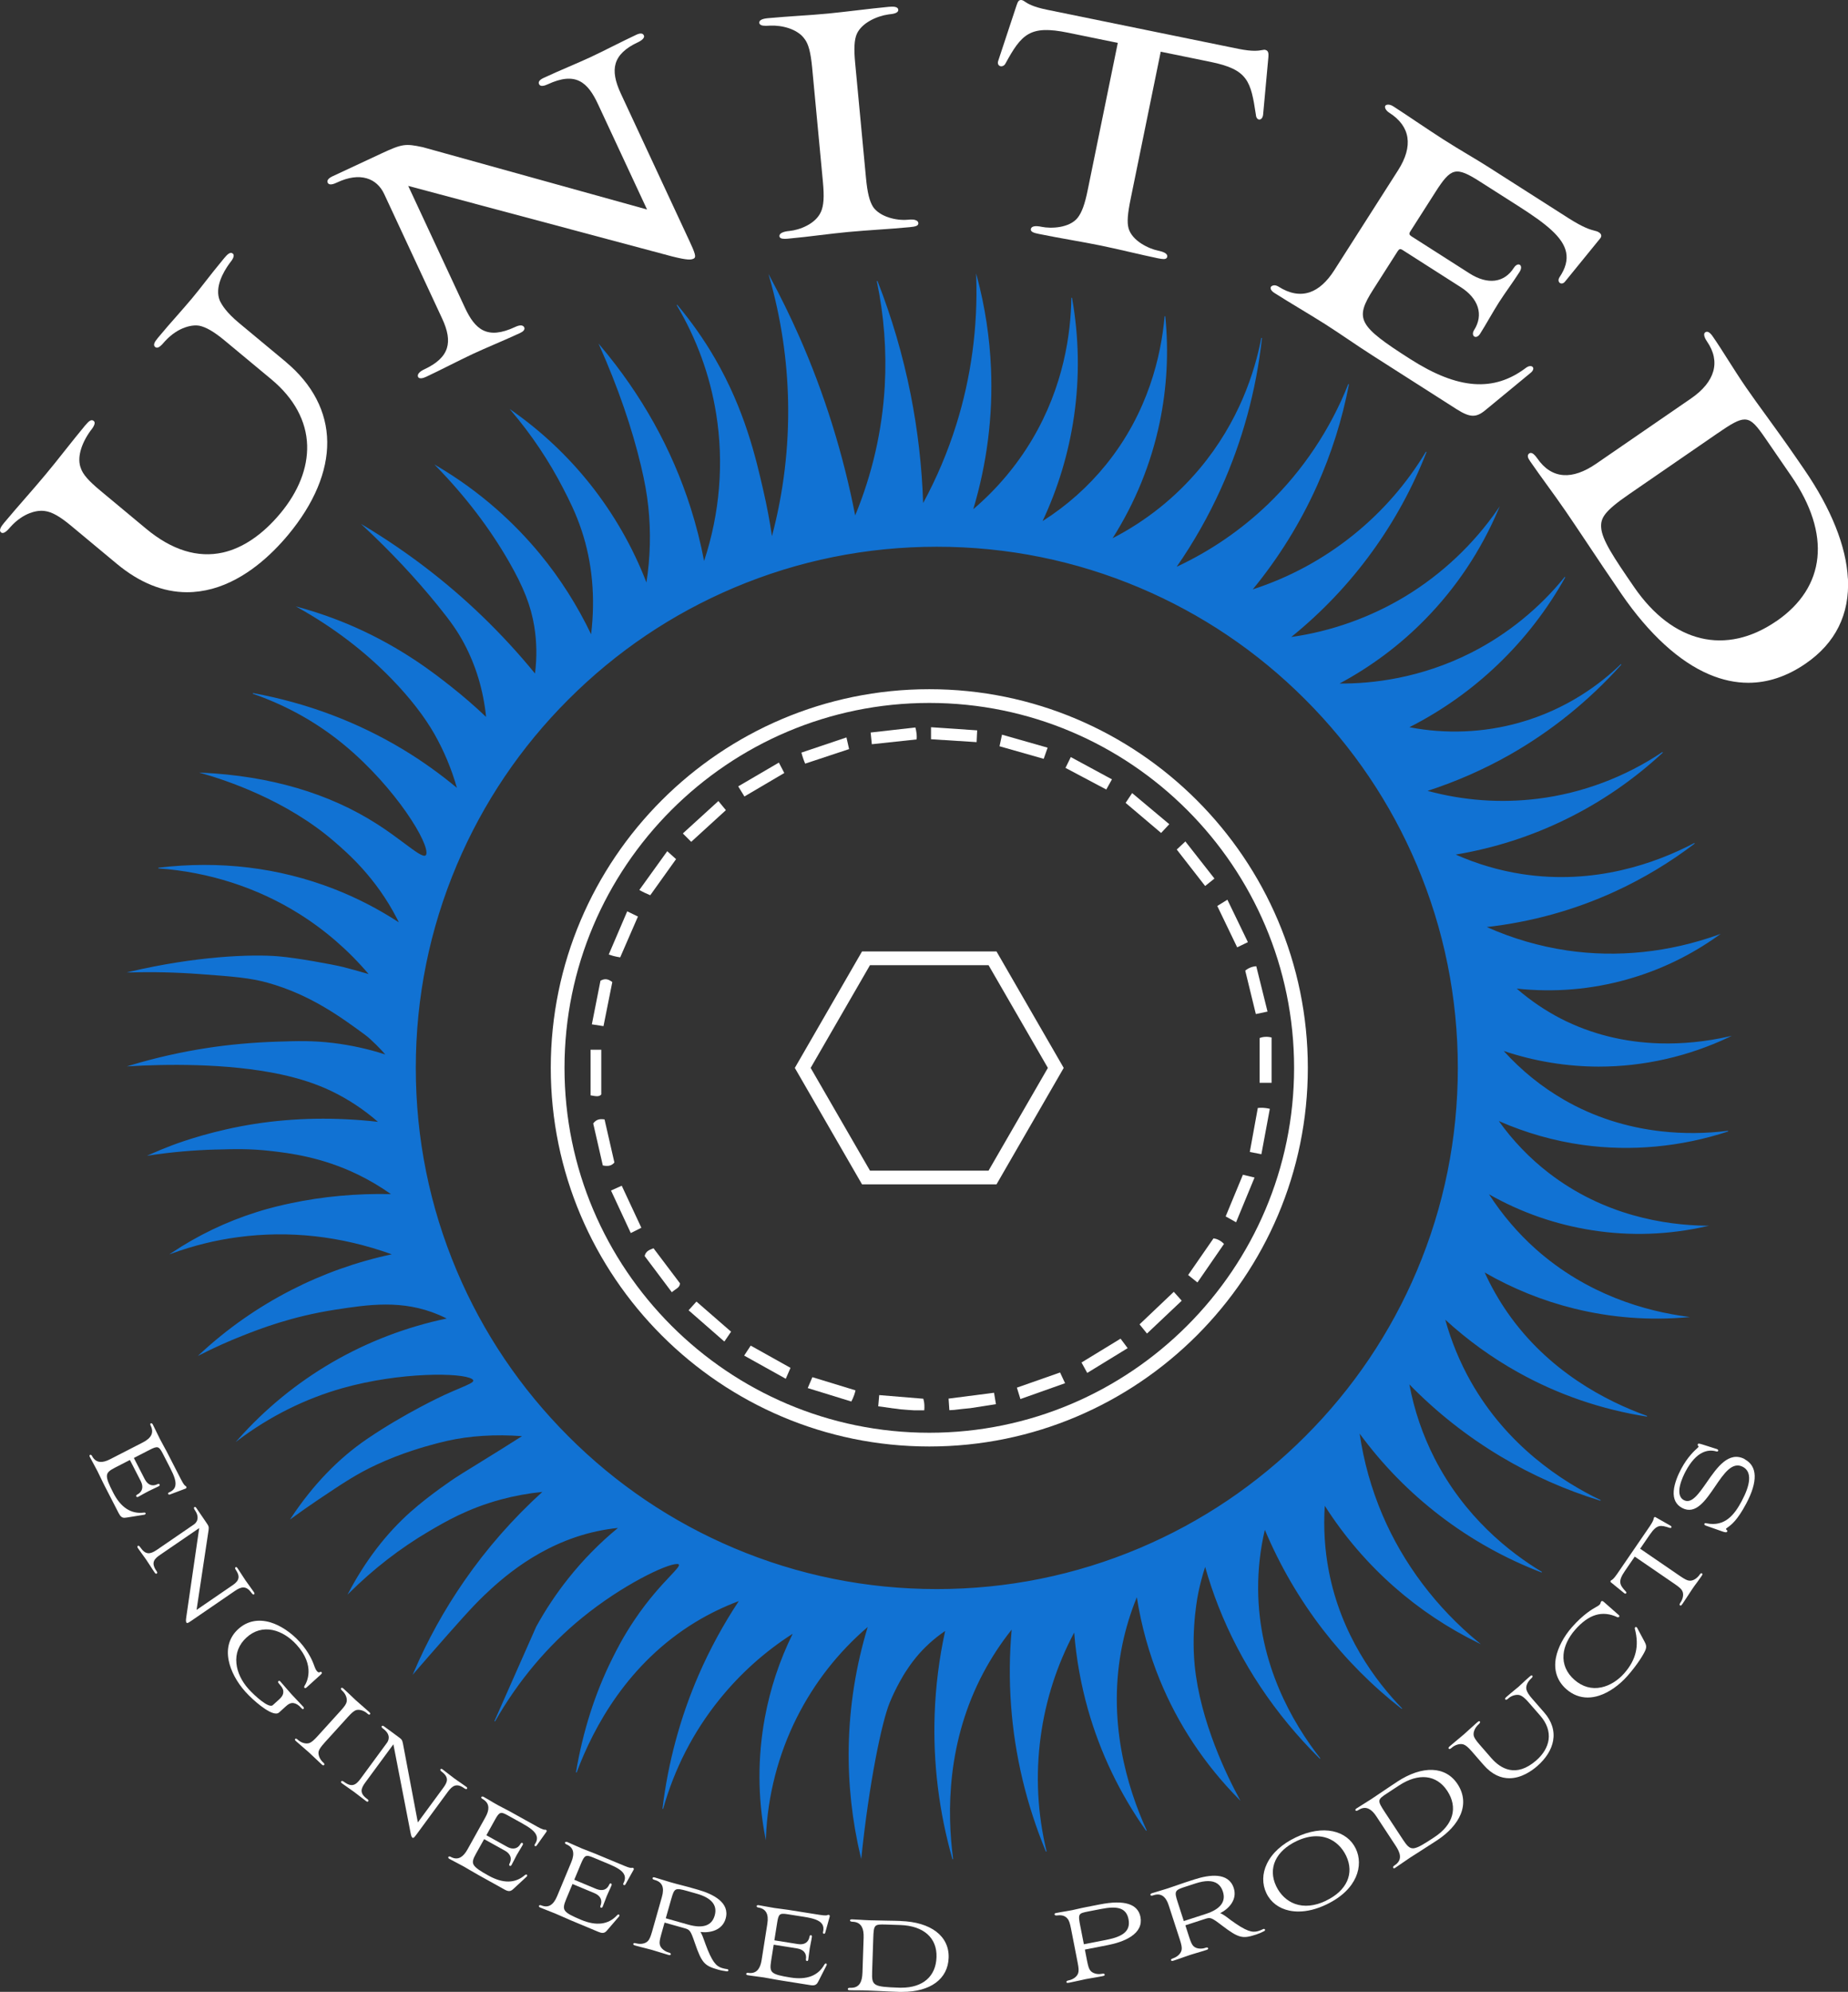 <?xml version="1.0" encoding="UTF-8"?><svg id="Layer_1" xmlns="http://www.w3.org/2000/svg" viewBox="0 0 300 323.26"><rect x="0" y="0" width="300" height="323.26" fill="#333333" stroke="none"/><path d="M161.77,192.21h-21.83l-10.91-18.9,10.91-18.9h21.83l10.91,18.9-10.91,18.9Zm-20.54-2.23h19.25l9.63-16.67-9.63-16.67h-19.25l-9.63,16.67,9.63,16.67Z" style="fill:#fff;"/><g><path d="M150.86,234.75c-33.88,0-61.45-27.57-61.45-61.45s27.57-61.45,61.45-61.45,61.45,27.57,61.45,61.45-27.57,61.45-61.45,61.45Zm0-120.67c-32.65,0-59.22,26.57-59.22,59.22s26.57,59.22,59.22,59.22,59.22-26.57,59.22-59.22-26.57-59.22-59.22-59.22Z" style="fill:#fff;"/><path d="M206.42,175.73h-1.94v-7.27c.21-.08,.52-.17,.89-.19,.45-.03,.81,.04,1.06,.11v7.36Z" style="fill:#fff;"/><path d="M154.12,228.87c-.04-.6-.08-1.2-.13-1.89,2.45-.31,4.82-.62,7.38-.95,.1,.58,.19,1.13,.31,1.85-1.39,.22-2.77,.44-4.16,.65-.43,.04-.87,.09-1.31,.13-.44,.05-.87,.1-1.29,.15-.26,.02-.53,.04-.79,.05Z" style="fill:#fff;"/><path d="M144.7,228.52c-.66-.09-1.31-.18-2.13-.29,.06-.65,.1-1.2,.16-1.82,2.46,.2,4.79,.39,7.16,.59,.08,.27,.15,.62,.17,1.02,.02,.33,0,.61-.02,.86h-1.63c-.39-.02-.71-.05-.95-.06-.95-.07-1.13-.09-1.24-.1-.31-.04-.39-.06-.82-.11-.29-.04-.53-.06-.69-.08Z" style="fill:#fff;"/><path d="M117.84,131.48c-1.92,1.76-3.67,3.35-5.63,5.14-.41-.41-.81-.81-1.36-1.36,2.04-1.86,3.88-3.53,5.77-5.26,.48,.58,.82,.99,1.22,1.48Z" style="fill:#fff;"/><path d="M151.14,119.97v-1.95c2.51,.17,4.92,.33,7.49,.51-.03,.71-.06,1.27-.09,1.91-2.48-.16-4.83-.31-7.41-.47Z" style="fill:#fff;"/><path d="M191.03,137.87c.45-.42,.83-.78,1.4-1.31,1.58,2.01,3.1,3.95,4.72,6.02-.55,.44-.99,.8-1.51,1.21-1.53-1.97-3.01-3.86-4.61-5.92Z" style="fill:#fff;"/><path d="M186.2,216.42c-.5-.61-.83-1.02-1.21-1.49,1.83-1.74,3.58-3.4,5.56-5.28,.42,.47,.82,.91,1.29,1.44-1.9,1.8-3.68,3.48-5.64,5.33Z" style="fill:#fff;"/><path d="M200.66,198.36c-.71-.4-1.16-.65-1.69-.95,.93-2.26,1.83-4.44,2.8-6.76,.51,.12,1.06,.25,1.89,.45-1.01,2.44-1.95,4.72-3,7.26Z" style="fill:#fff;"/><path d="M189.82,133.76c-.54,.57-.9,.96-1.33,1.42-1.98-1.68-3.81-3.22-5.76-4.88,.31-.47,.63-.94,1.06-1.59,1.99,1.67,3.88,3.26,6.03,5.05Z" style="fill:#fff;"/><path d="M103.79,144.43c1.52-2.11,2.97-4.12,4.53-6.29,.59,.54,1.01,.91,1.43,1.29-1.43,1.99-2.76,3.86-4.19,5.86-.29-.12-.6-.26-.92-.41-.3-.15-.58-.29-.84-.44Z" style="fill:#fff;"/><path d="M120.81,219.99c.44-.67,.75-1.15,1.06-1.61,2.19,1.22,4.25,2.37,6.46,3.61-.22,.51-.44,1.02-.77,1.77-2.29-1.28-4.45-2.48-6.75-3.76Z" style="fill:#fff;"/><path d="M103.56,148.75c-1.03,2.36-1.95,4.47-2.88,6.62-.35-.05-.72-.13-1.12-.23-.26-.07-.51-.15-.74-.23,.98-2.3,1.95-4.57,3-7.01,.65,.32,1.15,.56,1.75,.85Z" style="fill:#fff;"/><path d="M95.87,170.36h1.74v7.26c-.38,.44-.97,.27-1.74,.14v-7.4Z" style="fill:#fff;"/><path d="M111.78,212.65c.49-.54,.84-.93,1.28-1.42,1.86,1.62,3.67,3.2,5.62,4.89-.31,.46-.63,.93-1.09,1.6-1.98-1.73-3.84-3.36-5.81-5.08Z" style="fill:#fff;"/><path d="M137.41,119.67c.19,.84,.31,1.35,.43,1.9-2.38,.79-4.75,1.57-7.13,2.36-.11-.25-.21-.52-.31-.8-.12-.35-.22-.68-.3-.99,2.37-.8,4.71-1.59,7.3-2.46Z" style="fill:#fff;"/><path d="M120.85,129.26c-.36-.59-.64-1.04-1.01-1.64,2.22-1.3,4.36-2.55,6.6-3.86,.33,.62,.56,1.08,.88,1.69-2.13,1.25-4.2,2.47-6.47,3.81Z" style="fill:#fff;"/><path d="M198.7,201.88c-1.42,2.05-2.82,4.1-4.31,6.25-.58-.47-1.03-.83-1.51-1.21,1.4-2.03,2.74-3.96,4.12-5.95,.22,.03,.52,.1,.85,.27,.41,.2,.69,.47,.85,.64Z" style="fill:#fff;"/><path d="M204.78,187.32c-.7-.14-1.21-.24-1.89-.37,.45-2.44,.87-4.8,1.3-7.14,.14-.01,.29-.03,.45-.03,.58-.01,1.09,.07,1.5,.17-.45,2.41-.9,4.84-1.37,7.37Z" style="fill:#fff;"/><path d="M165.65,227.05c-.23-.75-.38-1.24-.57-1.85,2.37-.83,4.62-1.63,7.01-2.46,.25,.53,.48,1.04,.81,1.74-2.45,.87-4.73,1.67-7.25,2.57Z" style="fill:#fff;"/><path d="M162.26,121.12c.13-.6,.23-1.12,.4-1.89,2.48,.71,4.86,1.38,7.41,2.11-.24,.69-.43,1.21-.64,1.81-2.38-.68-4.65-1.32-7.17-2.04Z" style="fill:#fff;"/><path d="M173.82,122.86c2.34,1.27,4.46,2.41,6.69,3.62-.35,.63-.61,1.08-.92,1.65-2.2-1.17-4.33-2.3-6.62-3.51,.28-.57,.54-1.11,.86-1.75Z" style="fill:#fff;"/><path d="M104.12,199.25c-.56,.28-1.03,.51-1.72,.86-1.09-2.34-2.12-4.57-3.21-6.9,.66-.3,1.13-.51,1.74-.78,1.04,2.23,2.06,4.41,3.19,6.83Z" style="fill:#fff;"/><path d="M109.06,209.71c-1.55-2.06-3-4-4.41-5.87,.2-.85,.81-.99,1.44-1.26,1.41,1.87,2.83,3.74,4.29,5.68,.02,.69-.64,.87-1.32,1.46Z" style="fill:#fff;"/><path d="M205.77,164.17c-.75,.16-1.25,.26-1.9,.4-.59-2.42-1.16-4.75-1.72-7.04,.17-.15,.45-.35,.82-.5,.39-.16,.74-.21,.97-.22,.6,2.4,1.18,4.75,1.83,7.37Z" style="fill:#fff;"/><path d="M181.91,217.25c.35,.47,.65,.88,1.15,1.54-2.21,1.35-4.3,2.64-6.56,4.02-.34-.62-.61-1.1-.93-1.69,2.1-1.28,4.09-2.5,6.34-3.87Z" style="fill:#fff;"/><path d="M98.14,181.67c.53,2.33,1.07,4.66,1.6,6.99-.46,.55-1.02,.65-1.88,.48-.52-2.26-1.05-4.59-1.56-6.82,.55-.71,1.11-.75,1.84-.65Z" style="fill:#fff;"/><path d="M131.12,225.28c.33-.76,.53-1.24,.76-1.78,2.4,.73,4.7,1.44,7,2.14-.05,.24-.13,.5-.22,.77-.14,.4-.3,.75-.46,1.04-2.21-.68-4.52-1.39-7.07-2.18Z" style="fill:#fff;"/><path d="M199.25,146.01c1.17,2.41,2.21,4.58,3.33,6.89-.66,.32-1.15,.56-1.74,.84-1.1-2.28-2.14-4.45-3.23-6.71,.49-.3,.92-.57,1.63-1.01Z" style="fill:#fff;"/><path d="M97.97,166.53c-.63-.1-1.16-.18-1.89-.29,.49-2.46,.96-4.82,1.4-7.08,.79-.44,1.32-.23,1.92,.22-.46,2.29-.92,4.6-1.43,7.15Z" style="fill:#fff;"/><path d="M141.53,120.77c-.07-.69-.12-1.2-.19-1.89,2.53-.29,4.94-.56,7.26-.82,.08,.29,.16,.65,.2,1.06,.03,.33,.03,.62,0,.88-2.36,.25-4.72,.51-7.27,.78Z" style="fill:#fff;"/></g><path d="M259.6,173.1c7.2,0,14.49-1.65,21.09-4.78l.46-.22-.49,.11c-3.73,.84-7.49,1.22-11.16,1.12-5.8-.16-11.21-1.51-16.08-4-2.56-1.32-4.98-2.96-7.2-4.89,6.07,.65,12.12,.15,17.98-1.51,5.33-1.5,10.31-3.91,14.82-7.15l.32-.23-.38,.14c-7.96,2.87-16.45,3.76-24.56,2.56-4.47-.66-8.86-1.94-13.04-3.8,7.23-.82,14.23-2.75,20.79-5.76,4.58-2.1,8.94-4.72,12.97-7.79l-.06-.09c-6.26,3.29-16.2,6.84-27.93,5.05-3.69-.56-7.33-1.63-10.81-3.17,6.23-1.04,12.26-2.97,17.92-5.75,5.74-2.81,11.02-6.45,15.7-10.8l-.07-.09c-6.05,4.06-13.03,6.68-20.19,7.57-6.01,.75-12.05,.32-17.93-1.27,4.6-1.49,9.05-3.44,13.23-5.8,6.81-3.85,12.94-8.8,18.23-14.69l-.08-.08c-3.24,3.14-8.74,7.35-16.58,9.53-5.74,1.6-11.87,1.85-17.75,.71,5.26-2.67,10.09-6.09,14.35-10.17,4.34-4.15,8.03-8.92,10.96-14.17l-.09-.06c-4.1,5.08-9.32,9.32-15.1,12.26-8.29,4.22-16.21,5.09-21.46,5.05,5.13-2.75,9.8-6.24,13.86-10.38,5.07-5.16,9.08-11.17,11.93-17.87l.22-.51-.31,.45c-3.91,5.68-9.1,10.57-14.99,14.14-5.62,3.41-12.03,5.7-18.55,6.62,4.97-4.02,9.39-8.67,13.13-13.84,3.62-4.99,6.59-10.43,8.83-16.18l-.1-.05c-3.12,5.19-7.1,9.75-11.82,13.54-4.87,3.91-10.35,6.87-16.29,8.8,4.2-5.11,7.69-10.74,10.4-16.75,2.37-5.28,4.13-10.84,5.22-16.54l-.11-.03c-2.9,7.33-7.4,14.07-13.02,19.48-4.35,4.18-9.34,7.6-14.84,10.17,2.76-3.97,5.16-8.21,7.15-12.6,3.5-7.73,5.76-15.98,6.7-24.53l-.11-.02c-1.04,5.48-3.62,13.61-10.02,21.24-3.91,4.66-8.66,8.46-14.12,11.28,3.67-5.79,6.24-12.1,7.64-18.78,1.18-5.66,1.49-11.46,.91-17.24h-.11c-.55,6.3-2.64,15.6-9.52,24.09-2.89,3.57-6.35,6.65-10.29,9.15,2.53-5.38,4.24-11.09,5.1-16.97,.93-6.41,.82-12.89-.32-19.27h-.11c-.07,5.73-1.23,14.36-6.37,23.01-2.53,4.25-5.74,8.05-9.55,11.3,2.23-7.46,3.2-15.13,2.88-22.82-.21-5.04-.98-10.08-2.29-14.98l-.13-.47,.02,.49c.27,8.24-.82,16.34-3.25,24.09-1.37,4.37-3.17,8.64-5.37,12.69-.19-5.92-.88-11.86-2.03-17.66-1.24-6.25-3.05-12.44-5.38-18.38l-.11,.03c1.18,5.61,1.61,11.34,1.29,17.03-.41,7.21-2.03,14.27-4.8,20.99-1.96-10.07-5.03-19.87-9.13-29.14-1.44-3.24-3.02-6.47-4.71-9.6l-.24-.45,.14,.49c1.89,6.61,2.92,13.45,3.05,20.31,.14,7.33-.74,14.65-2.62,21.75-.37-2.48-.84-4.98-1.41-7.44-1.19-5.18-2.98-13.01-7.87-21.44-1.76-3.03-3.81-5.94-6.1-8.67l-.09,.06c3.25,5.47,5.41,11.4,6.41,17.63,1.28,7.92,.6,16.18-1.96,23.89-.55-2.91-1.29-5.8-2.18-8.61-3.03-9.54-7.98-18.42-14.71-26.38l-.25-.3,.16,.36c3.01,6.77,5.28,13.35,6.75,19.55,.6,2.55,.96,4.53,1.18,6.63,.43,4.06,.32,8.18-.31,12.24-2.22-5.75-5.29-11.1-9.11-15.92-3.65-4.59-7.93-8.62-12.74-11.99l-.36-.25,.28,.33c3.27,3.85,6.12,8.09,8.44,12.61,.91,1.77,2.05,3.98,2.99,6.84,1.72,5.2,2.23,10.85,1.52,16.79-2.24-4.68-5.02-9.05-8.27-13-2.17-2.64-4.58-5.12-7.17-7.39-2.98-2.61-6.22-4.95-9.64-6.96l-.36-.21,.29,.3c4.7,4.82,8.68,10.02,11.81,15.47,2.38,4.14,3.57,7.18,4.11,10.49,.41,2.51,.45,5.09,.12,7.66-2.67-3.27-5.56-6.4-8.59-9.32-5.79-5.58-12.26-10.52-19.21-14.69l-.46-.27,.39,.36c4.42,4.11,8.49,8.45,12.09,12.89,2.12,2.61,3.22,4.2,4.22,6.06,1.97,3.67,3.18,7.71,3.62,12.02-1.81-1.72-3.72-3.38-5.69-4.93-2.57-2.03-7.91-6.25-15.7-9.68-2.91-1.28-5.96-2.36-9.07-3.21l-.44-.12,.4,.22c5.75,3.21,10.88,7.13,15.23,11.62,2.92,3.01,5.3,6.09,6.89,8.89,1.55,2.74,2.78,5.67,3.64,8.72-2.71-2.26-5.61-4.33-8.61-6.15-7.45-4.51-15.69-7.62-24.49-9.23l-.03,.11c4.91,1.7,9.44,4.13,13.46,7.21,8.46,6.48,14.62,15.89,14.73,18.52,.01,.24-.03,.4-.13,.49-.38,.35-1.68-.62-3.47-1.96-1.2-.89-2.69-2.01-4.4-3.1-7.81-5.01-17.38-7.82-28.43-8.35l-.49-.02,.47,.13c3.87,1.09,13.72,4.34,21.48,11.06,2.19,1.89,6.75,5.84,10.18,12.5,.11,.21,.21,.41,.31,.62-3.33-2.18-6.88-4-10.55-5.43-8.94-3.47-18.53-4.63-28.49-3.44v.11c8.17,.58,16.06,3.12,22.83,7.36,4.23,2.65,8.03,5.94,11.3,9.79-1.01-.31-3.74-1.05-4.12-1.14-1.81-.44-7.45-1.47-10.42-1.73-4.57-.4-13.65,0-24.23,2.49l-.53,.12h.54c3.74-.11,7.55-.02,11.32,.26,5.63,.41,8.23,.63,11.02,1.4,6.91,1.92,11.85,5.53,15.81,8.44l.13,.1c.84,.61,2.63,2.42,3.18,3.11-2.76-.9-5.62-1.52-8.5-1.87-3.29-.39-5.71-.32-9.06-.21-3.82,.12-7.84,.48-11.31,1.02-4.25,.65-8.5,1.61-12.63,2.86l-.45,.14,.47-.03c5.38-.32,15.73-.57,24.56,1.33,3.1,.67,5.76,1.55,8.13,2.68,2.73,1.31,5.29,2.99,7.6,5.01-6.87-.77-13.6-.66-20,.34-6.42,1-11.46,2.74-13.33,3.44-1.28,.48-2.55,1.01-3.79,1.56l-.37,.17,.4-.06c3.52-.53,7.12-.85,10.7-.95h.2c2.8-.08,5.44-.16,8.86,.24,2.85,.33,8.16,.95,14.06,3.81,1.88,.91,3.68,1.98,5.38,3.18-5.57-.12-11.05,.38-16.28,1.49-1.07,.23-3.07,.65-5.58,1.45-4.87,1.54-9.49,3.75-13.73,6.59l-.39,.26,.44-.16c3.47-1.27,7.07-2.16,10.7-2.64,8.33-1.12,16.73-.19,24.98,2.78-5.68,1.21-11.18,3.17-16.35,5.82-5.4,2.77-10.4,6.27-14.85,10.41l-.29,.27,.36-.18c2.26-1.15,4.61-2.21,6.98-3.14,2.77-1.09,7.93-3.11,15.03-4.2,5.33-.82,10.84-1.66,16.74,.84,.44,.19,.87,.39,1.3,.6-6.52,1.36-12.75,3.74-18.52,7.07-5.78,3.35-10.95,7.58-15.38,12.57l-.37,.41,.44-.33c5.17-3.88,10.86-6.71,16.91-8.42,9.36-2.64,19.38-2.54,21.03-1.48,.12,.08,.19,.16,.2,.24,.05,.3-.75,.64-2.2,1.26-.69,.29-1.55,.66-2.58,1.13-.06,.03-6.32,2.91-12.48,7.11-4.66,3.17-8.8,7.48-12.33,12.81l-.17,.26,.25-.18c1.4-1.03,2.85-2.04,4.29-3.01,4.19-2.81,6.3-4.22,9.54-5.73,4.16-1.93,7.92-2.95,9.34-3.33,.29-.08,1.19-.32,2.08-.52,3.7-.83,7.79-1.09,12.17-.77-1.17,.74-2.36,1.49-3.55,2.24-2.05,1.28-3.43,2.13-4.44,2.75-1.17,.72-1.95,1.19-2.86,1.79-.04,.03-3.98,2.62-7.23,5.5-3.96,3.52-7.35,7.94-10.08,13.13l-.17,.32,.26-.26c3.94-3.91,8.29-7.28,12.95-10.02,2.67-1.57,6.33-3.72,11.7-5.17,2.2-.59,4.46-1,6.72-1.23-4.76,4.32-9.03,9.18-12.68,14.46-3.23,4.66-6,9.67-8.23,14.89l-.14,.33,.24-.28c.77-.89,1.56-1.81,2.37-2.73,4.67-5.33,7.02-8,9.02-9.9,2.41-2.28,8.8-8.34,18.27-10.38,1.13-.24,2.28-.43,3.42-.54-2.98,2.45-5.7,5.22-8.09,8.24-1.94,2.44-3.68,5.06-5.18,7.79l-6.78,15.32,.1,.05c3.77-6.6,8.54-12.28,14.19-16.87,6.49-5.28,13.62-8.68,15.33-8.68,.05,0,.09,0,.13,0,.1,.01,.16,.04,.19,.09,.15,.22-.47,.87-1.41,1.87-1.31,1.39-3.5,3.7-5.82,7.16-1.82,2.71-2.9,4.87-3.61,6.3-2.77,5.56-4.74,11.74-5.86,18.39l.11,.03c2.78-7.47,8.38-17.77,19.27-24.4,2.22-1.35,4.59-2.5,7.05-3.42-2.52,3.81-4.72,7.85-6.53,12.02-2.98,6.87-4.95,14.17-5.86,21.68l.11,.02c1.83-6.52,4.89-12.48,9.1-17.71,3.37-4.19,7.38-7.8,11.93-10.71-2.14,4.34-3.66,8.94-4.53,13.68-1.17,6.4-1.15,12.91,.08,19.36l.09,.48,.02-.49c.26-6.72,2-13.44,5.01-19.43,2.84-5.64,6.71-10.59,11.51-14.7-1.92,6.32-2.96,12.86-3.08,19.45-.11,6.01,.55,12.03,1.95,17.89l.08,.32,.03-.32c1.25-12.03,3.29-21.88,4.58-25.04,1.05-2.57,2.36-4.67,2.51-4.9h0c.3-.46,.91-1.42,1.81-2.51,1.33-1.6,2.9-3.03,4.69-4.24-.97,4.43-1.54,8.96-1.7,13.47-.28,7.92,.69,15.85,2.89,23.57l.11-.02c-1.03-7.67-1.01-19.14,4.93-30.29,1.3-2.43,2.83-4.77,4.57-6.95-.37,4.09-.4,8.23-.1,12.3,.59,8.11,2.5,16.09,5.66,23.73l.11-.03c-1.48-6.13-1.81-12.39-.96-18.63,.8-5.93,2.63-11.61,5.44-16.9,.33,4.22,1.09,8.41,2.23,12.46,1.99,7.03,5.17,13.66,9.44,19.71l.1-.06c-3.21-7.03-6.5-17.98-3.93-30.25,.54-2.57,1.32-5.13,2.33-7.59,.72,4.63,1.98,9.15,3.74,13.45,2.95,7.19,7.26,13.68,12.81,19.31l.28,.28-.19-.35c-1.88-3.44-6.35-12.43-7.25-21.64-.61-6.24,.59-11.76,.6-11.82,.29-1.4,.66-2.8,1.1-4.15,.61,2.17,1.34,4.32,2.16,6.41,3.59,9.13,9.12,17.45,16.46,24.73l.08-.07c-4.56-5.81-10.01-15.28-10.1-27.41-.02-3.23,.34-6.49,1.09-9.68,2.43,5.79,5.61,11.25,9.44,16.22,3.7,4.79,8,9.12,12.77,12.84l.07-.08c-4.33-4.45-9.91-11.93-11.9-22.31-.66-3.45-.88-7.01-.65-10.57,3.14,4.93,6.96,9.38,11.35,13.23,4.1,3.6,8.67,6.63,13.57,9.03l.43,.21-.37-.3c-6.86-5.64-12.26-12.81-15.63-20.72-1.78-4.19-3.03-8.61-3.69-13.16,3.7,5.05,8.1,9.54,13.08,13.35,5.02,3.84,10.56,6.93,16.46,9.19l.05-.1c-5.28-3.17-12.58-8.95-17.43-18.43-1.92-3.76-3.3-7.79-4.09-12,4.42,4.53,9.42,8.47,14.85,11.71,5.07,3.03,10.51,5.44,16.17,7.17l.04-.1c-6.38-3.05-15.21-8.87-21.07-19.21-1.78-3.15-3.18-6.53-4.16-10.07,3.6,3.3,7.58,6.18,11.82,8.54,6.47,3.61,13.51,6.03,20.92,7.19l.03-.11c-6.69-2.4-16.06-7.26-22.68-16.79-1.41-2.03-2.65-4.21-3.69-6.49,4.56,2.63,9.45,4.6,14.55,5.86,5.97,1.47,12.12,1.95,18.27,1.41l.5-.04-.5-.07c-6.56-.87-16.13-3.48-24.54-10.97-2.89-2.58-5.44-5.57-7.58-8.88,5.21,2.96,10.86,4.92,16.78,5.84,6.17,.96,12.38,.74,18.47-.64l.46-.1h-.47c-6.71-.1-16.6-1.66-25.56-8.58-3.07-2.37-5.79-5.2-8.09-8.41,4.39,1.93,9,3.24,13.71,3.89,7.77,1.07,15.9,.31,23.52-2.2l-.02-.11c-3.61,.46-7.26,.49-10.82,.09-5.67-.64-10.96-2.34-15.72-5.07-3.66-2.1-6.99-4.78-9.87-7.97,5.02,1.68,10.22,2.53,15.46,2.54h.07Zm-22.94,.21c0,11.42-2.24,22.5-6.65,32.92-4.26,10.07-10.36,19.12-18.13,26.88-7.77,7.77-16.81,13.87-26.88,18.13-10.43,4.41-21.5,6.65-32.92,6.65s-22.49-2.24-32.92-6.65c-10.07-4.26-19.12-10.36-26.88-18.13-7.77-7.77-13.87-16.81-18.13-26.88-4.41-10.43-6.65-21.5-6.65-32.92s2.24-22.49,6.65-32.92c4.26-10.07,10.36-19.12,18.13-26.88,7.77-7.77,16.81-13.87,26.88-18.13,10.43-4.41,21.5-6.65,32.92-6.65s22.49,2.24,32.92,6.65c10.07,4.26,19.12,10.36,26.88,18.13,7.77,7.77,13.87,16.81,18.13,26.88,4.41,10.43,6.65,21.5,6.65,32.92Z" style="fill:#1172d3;"/><g><path d="M46.4,58.73l-7.57-6.29c-2.07-1.72-2.78-2.9-3.14-3.63-.9-2.14,.57-4.68,1.52-6,.32-.39,.54-.72,.65-.98,.12-.31,.1-.53-.06-.67-.43-.36-.92,.15-1.42,.75-1.25,1.5-2.23,2.76-3.1,3.87-.72,.92-1.4,1.79-2.11,2.64-.73,.87-1.52,1.77-2.36,2.73-1.01,1.14-2.05,2.32-3.19,3.7-.31,.37-.47,.62-.55,.83-.11,.27-.07,.49,.13,.64,.19,.16,.43,.14,.72-.07,.28-.2,.6-.57,.85-.86,2.23-2.44,4.63-2.72,5.58-2.53,1.1,.22,2.42,.99,4.14,2.42l7.57,6.29c3.68,3.06,5.69,6.77,5.8,10.71,.1,3.68-1.4,7.5-4.37,11.06-2.84,3.41-6.06,5.6-9.31,6.33-4.09,.91-8.29-.39-12.48-3.88l-7.44-6.19c-1.91-1.59-2.82-2.64-3.14-3.63-.62-1.57-.03-3.84,1.57-6.06,.65-.79,.84-1.34,.53-1.59-.2-.16-.4-.17-.64-.02-.19,.12-.42,.34-.78,.77-1.1,1.33-2.22,2.73-3.29,4.08-1.08,1.37-2.11,2.66-3.14,3.89-1.03,1.24-2.05,2.41-3.13,3.65-1.14,1.31-2.33,2.67-3.59,4.18-.44,.53-.9,1.19-.48,1.53,.41,.34,1.03-.28,1.57-.93,2.02-2.22,4.27-2.75,5.58-2.53,1.1,.14,2.4,.87,4.19,2.36l7.44,6.19c3.69,3.07,7.52,4.62,11.41,4.62,1.36,0,2.72-.19,4.1-.56,5.4-1.48,9.68-5.58,12.32-8.75,4.2-5.05,6.4-10.28,6.34-15.11-.05-4.86-2.38-9.33-6.72-12.95Z" style="fill:#fff;"/><path d="M111.8,38.85l-11.02-23.67c-.94-2.03-1.21-3.57-.84-4.85,.4-1.39,1.59-2.53,3.64-3.48,.2-.09,1.19-.59,.94-1.11-.09-.19-.25-.3-.48-.3-.2,0-.46,.06-.76,.21-1.15,.54-2.47,1.19-3.75,1.83-1.27,.64-2.59,1.29-3.74,1.83-.99,.46-2.15,.96-3.38,1.49-1.38,.6-2.81,1.21-4.17,1.85-.65,.3-.9,.65-.73,1.01,.1,.22,.31,.31,.63,.27,.21-.02,.47-.11,.76-.24,4.57-2.13,6.52-.35,8.18,3.22l7.96,17.09-36.39-10.11c-2.87-.62-3.37-.54-6.74,1.02l-7.91,3.69c-.68,.32-.97,.69-.8,1.05,.23,.5,.99,.22,1.53-.04,1.81-.85,3.43-1.07,4.8-.67,1.25,.36,2.24,1.25,2.85,2.57l9.38,20.15c.94,2.01,1.19,3.55,.79,4.83-.42,1.37-1.63,2.5-3.69,3.46-.33,.15-.61,.34-.79,.52-.23,.24-.3,.48-.2,.7,.05,.1,.16,.22,.44,.22,.02,0,.04,0,.06,0,.22-.01,.49-.09,.79-.23,1.15-.54,2.49-1.2,3.78-1.85,1.29-.64,2.63-1.31,3.78-1.85,1.01-.47,2.27-1.02,3.61-1.6,1.41-.61,2.86-1.24,4.09-1.81,.26-.12,.47-.26,.59-.41,.14-.17,.17-.34,.1-.5-.1-.22-.31-.34-.59-.33-.24,0-.54,.09-.9,.26-4.57,2.13-6.51,.37-8.15-3.15l-9.2-19.75,42.78,11.43c2.61,.66,3.13,.57,3.54,.38,.26-.12,.31-.35,.19-.8-.13-.47-.46-1.23-.97-2.32Z" style="fill:#fff;"/><path d="M148.54,35.69c-.28-.07-.67-.08-1.15-.03-1.91,.18-4.54-.48-5.65-2.07-.6-.95-.93-2.32-1.16-4.73l-1.75-18.57c-.23-2.4-.15-3.83,.26-4.78,.8-1.79,3.23-2.9,5.15-3.17,.85-.08,1.63-.23,1.58-.76-.05-.54-.85-.53-1.54-.47-1.73,.16-3.45,.37-5.11,.56-1.65,.19-3.2,.38-4.75,.53-1.69,.16-3.28,.27-4.81,.37-1.56,.11-3.18,.22-4.93,.38-.46,.04-.81,.12-1.04,.23-.27,.13-.4,.3-.38,.52,.02,.24,.22,.4,.59,.46,.27,.04,.65,.04,1.18,0,1.9-.09,4.45,.54,5.58,2.16,.64,.82,.99,2.16,1.23,4.64l1.75,18.57c.23,2.45,.13,3.86-.33,4.87-.89,1.99-3.53,2.93-5.08,3.08-1.11,.1-1.69,.41-1.65,.85,.03,.32,.34,.43,.87,.43,.19,0,.41-.01,.66-.04,1.74-.16,3.42-.36,5.05-.56,1.58-.19,3.07-.37,4.57-.51,1.64-.15,3.28-.27,4.87-.38,1.64-.11,3.34-.23,5.1-.4,.98-.09,1.47-.22,1.43-.67-.02-.25-.21-.42-.55-.5Z" style="fill:#fff;"/><path d="M205.42,8.09c-.17-.03-.33,0-.55,.04-.56,.1-1.49,.27-3.87-.21l-31.03-6.34c-2.36-.48-3.18-1.03-3.62-1.33-.17-.12-.3-.2-.44-.23-.52-.11-.68,.25-.88,.84l-2.96,8.95c-.19,.49,0,.79,.24,.9,.27,.12,.68,.03,.91-.39,2.63-4.82,4-6.27,10.13-5.02l8.11,1.66-4.87,23.82c-.48,2.37-.96,3.69-1.66,4.58-1.34,1.65-4.29,1.77-5.84,1.45-.47-.1-.86-.13-1.14-.09-.35,.05-.55,.19-.6,.44-.1,.48,.54,.65,1.27,.8,1.79,.37,3.56,.68,5.27,.99,1.67,.3,3.24,.58,4.8,.9,1.61,.33,3.22,.7,4.77,1.06,1.56,.36,3.04,.7,4.53,1.01,.4,.08,.68,.12,.89,.12,.05,0,.09,0,.13,0,.27-.03,.42-.14,.47-.35,.12-.61-.78-.86-1.47-1.01-1.54-.32-4.21-1.58-4.8-3.62-.27-.99-.17-2.3,.35-4.85l4.87-23.82,8.11,1.66c3.04,.62,4.68,1.41,5.65,2.73,.95,1.3,1.27,3.07,1.69,5.86,.03,.51,.31,.76,.56,.76,0,0,0,0,.01,0,.23,0,.53-.2,.6-.79l.86-9.38c.04-.52,.01-1.02-.48-1.12Z" style="fill:#fff;"/><path d="M248.83,59.58c-.17-.22-.6-.26-1.09,.1-5.25,3.98-11.06,3.54-18.81-1.41-4.22-2.69-6.51-4.34-7.33-5.89-.81-1.54-.19-3.02,1.33-5.4l3.97-6.22c.24-.37,.43-.42,.8-.18l9.43,6.02c1.42,.9,2.37,2.02,2.76,3.23,.39,1.23,.19,2.52-.59,3.74-.3,.48-.21,.88,.03,1.04,.23,.15,.61,.07,.93-.42,.47-.73,.99-1.63,1.5-2.5,.53-.9,1.07-1.83,1.57-2.61,.49-.77,1.09-1.63,1.67-2.46,.58-.83,1.18-1.7,1.67-2.47,.38-.59,.29-1.02,.06-1.17-.23-.15-.63-.05-.98,.49-1.56,2.44-4.25,2.78-7.19,.9l-9.43-6.02c-.37-.24-.42-.43-.18-.8l4.06-6.36c1.27-1.99,2.1-3.05,3.1-3.3,1-.25,2.21,.35,4.08,1.54l6.29,4.01c4.53,2.89,7.25,5.04,7.76,7.5,.26,1.27-.09,2.6-1.07,4.05-.27,.42-.16,.78,.06,.93,.22,.15,.56,.13,.85-.24l5.65-6.94c.16-.18,.24-.36,.21-.54-.02-.18-.15-.35-.37-.49-.24-.15-.45-.21-.75-.28-.64-.17-1.71-.44-4.25-2.06l-12.91-8.24c-1.1-.7-2.13-1.32-3.22-1.97-1.26-.75-2.56-1.53-4.16-2.55-1.48-.95-2.91-1.91-4.29-2.83-1.32-.89-2.56-1.72-3.79-2.51-.36-.23-.64-.29-.82-.29-.01,0-.03,0-.04,0-.21,0-.37,.07-.45,.18-.16,.25,.05,.76,.65,1.14,3.43,2.19,3.92,5.41,1.43,9.32l-10.38,16.26c-1.19,1.86-2.52,3.05-3.95,3.54-1.58,.54-3.3,.24-5.1-.91-.32-.2-.59-.22-.76-.2-.2,.02-.38,.12-.46,.24-.14,.22-.02,.62,.56,.99,1.35,.86,2.79,1.73,4.18,2.57,1.36,.82,2.77,1.68,4.07,2.5,1.42,.91,2.62,1.72,3.78,2.5,1.2,.81,2.44,1.65,3.96,2.62l13.58,8.67c1.15,.73,1.96,1.07,2.67,1.07,.8,0,1.47-.42,2.37-1.2l6.95-5.73c.49-.38,.55-.76,.39-.97Z" style="fill:#fff;"/><path d="M299.98,93.9c-.26-5.24-2.72-11.36-7.09-17.72l-1.44-2.09c-1.71-2.48-3.29-4.65-4.68-6.57-1.19-1.63-2.31-3.18-3.34-4.67-1.09-1.59-2.01-3.04-2.9-4.44-.84-1.32-1.63-2.58-2.53-3.87-.43-.62-.84-.84-1.17-.61-.45,.31,.05,1.16,.29,1.5,2.24,3.26,1.31,6.55-2.62,9.25l-15.37,10.57c-1.95,1.34-3.74,1.97-5.34,1.85-1.65-.12-3.08-1.03-4.23-2.71-.21-.3-.41-.53-.59-.68-.27-.22-.51-.26-.71-.13-.2,.14-.27,.33-.22,.58,.04,.19,.16,.41,.38,.73,.89,1.29,1.75,2.48,2.67,3.75,.99,1.36,2.01,2.77,3.13,4.4,.94,1.37,2.07,3.06,3.38,5.02,1.69,2.54,3.61,5.41,5.67,8.41,4.43,6.43,9.33,10.92,14.2,12.98,2.14,.91,4.26,1.36,6.35,1.36,3.17,0,6.29-1.04,9.31-3.12,4.84-3.33,7.15-7.98,6.86-13.8Zm-11.6,6.9c-8.2,5.64-16.84,3.58-23.1-5.52-3.33-4.84-5.22-7.67-5.35-9.67-.1-1.55,.51-2.64,4.54-5.41l14.25-9.81c2.32-1.6,3.52-2.31,4.49-2.31,.07,0,.13,0,.2,.01,1.01,.1,1.78,1.01,3.24,3.14l4.14,6.02c6.5,9.45,5.62,18.03-2.41,23.56Z" style="fill:#fff;"/></g><g><path d="M23.65,245.71s.01-.1-.02-.15c-.05-.07-.15-.1-.28-.08-2.06,.26-3.73-.82-4.95-3.19-.72-1.4-1.1-2.27-1.04-2.84,.05-.53,.48-.84,1.35-1.29l2.34-1.2s.04-.02,.06,.02l1.74,3.39c.49,.95,.27,1.76-.6,2.2-.14,.07-.16,.2-.12,.29,.04,.08,.15,.13,.3,.06,.24-.12,.54-.29,.83-.46,.29-.16,.57-.32,.79-.43,.23-.12,.52-.25,.83-.4,.31-.15,.64-.3,.9-.43,.14-.07,.17-.2,.13-.29s-.16-.13-.31-.06c-.43,.22-.83,.26-1.2,.12-.36-.14-.67-.46-.91-.93l-1.74-3.39s-.01-.03-.01-.03c0,0,0-.01,.05-.04l2.49-1.28c.64-.33,1.02-.48,1.31-.41,.3,.07,.52,.41,.81,.96l1.23,2.4c.67,1.3,1.05,2.31,.78,3.06-.15,.39-.47,.69-1,.91-.07,.02-.11,.07-.12,.13-.01,.06,.01,.13,.06,.17,.06,.05,.13,.06,.21,.03l2.52-.95c.1-.03,.16-.08,.18-.14,.02-.05,.02-.11-.02-.18-.04-.08-.08-.1-.13-.13-.09-.05-.26-.14-.75-1.1l-2.33-4.54c-.16-.3-.3-.56-.46-.84-.18-.33-.37-.67-.61-1.14-.23-.45-.44-.88-.64-1.3-.18-.38-.35-.73-.52-1.06-.09-.18-.25-.22-.33-.18-.08,.04-.11,.18-.02,.36,.57,1.12,.16,2.01-1.26,2.74l-5.3,2.72c-.64,.33-1.16,.47-1.62,.44-.59-.04-1.03-.37-1.36-1.01-.03-.06-.08-.11-.15-.13-.06-.02-.11-.02-.15,0-.08,.04-.11,.18-.04,.31,.22,.43,.43,.82,.64,1.19,.21,.37,.4,.73,.6,1.12,.21,.41,.38,.76,.55,1.13,.19,.4,.39,.82,.66,1.34l2.24,4.36c.3,.58,.56,.76,.94,.76,.11,0,.24-.02,.38-.04l2.8-.45c.12-.01,.2-.07,.23-.14Z" style="fill:#fff;"/><path d="M40.84,258.52c.07,.1,.17,.22,.28,.25,.04,0,.08,0,.12-.02,.15-.1,.02-.29-.02-.36-.23-.33-.46-.66-.69-.97-.23-.31-.46-.63-.69-.96-.19-.28-.42-.64-.64-.98-.22-.35-.45-.7-.64-.98-.05-.08-.1-.12-.14-.15-.08-.05-.14-.03-.18,0-.04,.03-.06,.06-.07,.11-.01,.08,.02,.18,.1,.3,.44,.64,.56,1.14,.37,1.58-.17,.42-.61,.75-1.05,1.04l-5.68,3.89,1.95-12.94c.07-.59,.04-.64-.51-1.44l-1.47-2.15c-.05-.07-.18-.25-.32-.15-.17,.12-.01,.34,.06,.46,.38,.55,.52,1.06,.43,1.51-.09,.46-.4,.73-.58,.85l-5.98,4.1c-.62,.42-1.05,.59-1.44,.56-.45-.03-.85-.34-1.28-.96-.07-.1-.16-.23-.27-.25-.05-.01-.09,0-.13,.03-.04,.03-.06,.06-.07,.1-.01,.07,.02,.14,.09,.26,.23,.33,.47,.67,.71,.99,.23,.32,.48,.65,.7,.98,.19,.28,.42,.64,.65,.99,.23,.36,.47,.74,.68,1.03,.11,.16,.21,.2,.31,.13,.17-.12,.04-.31-.05-.43-.95-1.38-.3-1.99,.64-2.63l6.31-4.32-2.09,14.39c-.1,.63-.07,.82,.02,.95,.03,.05,.07,.07,.12,.07,.13,0,.33-.13,.68-.37l7.06-4.84c1.04-.71,1.85-.9,2.71,.34Z" style="fill:#fff;"/><path d="M49.02,277.32c.13,.09,.22,.04,.26,0,.03-.03,.05-.06,.05-.1,0-.11-.09-.22-.1-.23-.32-.35-.65-.69-.97-1.03-.31-.33-.63-.66-.94-1-.32-.35-.62-.7-.91-1.04-.29-.33-.58-.68-.88-1.01-.06-.07-.13-.13-.21-.13-.04,0-.08,.01-.12,.05-.04,.04-.09,.12-.02,.26,.04,.07,.1,.14,.14,.18,.6,.67,.7,1.01,.67,1.39-.04,.5-.36,.85-.7,1.16l-1.01,.91c-.64,.58-2.96-1.55-3.92-2.61-1.13-1.25-1.84-2.73-1.98-4.16-.17-1.63,.4-3.09,1.65-4.22,1.22-1.11,2.69-1.52,4.24-1.2,1.37,.29,2.74,1.13,3.88,2.39,3.12,3.45,1.62,6.15,1.29,6.66-.09,.15-.07,.28,0,.34,.06,.05,.17,.06,.31-.06l2.32-2.1c.23-.2,.22-.3,.11-.41-.08-.09-.17-.04-.24,0-.11,.06-.24,.12-.47-.13-.2-.22-.31-.48-.51-1.04-.16-.45-.78-2.04-2.29-3.71-1.4-1.54-3.14-2.7-4.78-3.19-1.98-.58-3.78-.21-5.2,1.08-1.43,1.29-1.97,3.05-1.57,5.09,.33,1.69,1.32,3.55,2.73,5.11,1.25,1.38,3.72,3.52,4.96,3.52,.19,0,.35-.05,.48-.16l1.07-.97c.36-.33,.8-.67,1.34-.56,.39,.07,.81,.34,1.18,.76,.04,.04,.1,.11,.17,.16Z" style="fill:#fff;"/><path d="M52.66,282.85l3.82-4.21c.58-.64,.96-.96,1.28-1.09,.6-.2,1.34,.1,1.77,.45,.19,.18,.4,.36,.53,.2,.12-.13,0-.25-.22-.44-.36-.32-.73-.64-1.08-.95-.34-.3-.67-.58-.97-.85-.35-.32-.64-.6-.94-.89-.31-.29-.62-.6-1-.94-.2-.18-.34-.31-.46-.17-.14,.15,.07,.34,.27,.53,.39,.39,.75,1.09,.61,1.71-.07,.34-.34,.74-.94,1.4l-3.82,4.21c-.58,.64-.95,.94-1.3,1.07-.6,.2-1.33-.09-1.75-.44-.16-.14-.31-.28-.43-.28h0s-.08,.02-.11,.05c-.06,.06-.06,.14,0,.22,.04,.06,.12,.13,.22,.22,.38,.34,.73,.64,1.07,.93,.31,.27,.61,.52,.91,.79,.34,.31,.65,.61,.98,.92,.33,.32,.67,.64,1.04,.98,.11,.1,.18,.17,.25,.2,.04,.02,.07,.03,.1,.03,.04,0,.08-.02,.12-.06,.03-.04,.05-.08,.05-.12,0-.12-.14-.25-.3-.39-.4-.4-.77-1.1-.63-1.72,.11-.36,.39-.76,.96-1.39Z" style="fill:#fff;"/><path d="M75.35,290.21c.1,.07,.24,.15,.35,.14,.04,0,.08-.03,.11-.06,.11-.15-.07-.28-.14-.33-.33-.24-.65-.46-.97-.68-.32-.22-.65-.44-.97-.68-.27-.2-.61-.46-.93-.71-.32-.25-.66-.51-.93-.72-.07-.05-.25-.18-.36-.04-.05,.06-.08,.19,.17,.38,1.33,.98,.92,1.77,.23,2.7l-4.08,5.55-2.43-12.86c-.13-.58-.19-.63-.96-1.19l-2.1-1.54c-.07-.05-.25-.18-.36-.04-.12,.17,.1,.33,.21,.41,1.39,1.02,.84,2,.64,2.28l-4.29,5.84c-.77,1.05-1.43,1.45-2.69,.52-.1-.07-.23-.16-.34-.15-.05,0-.09,.03-.12,.07-.11,.15,.07,.28,.14,.33,.33,.24,.66,.47,.99,.7,.33,.23,.67,.46,.99,.7,.27,.2,.61,.47,.95,.73,.34,.26,.69,.54,.98,.75,.15,.11,.26,.12,.34,.02,.12-.17-.06-.3-.19-.39-.63-.46-.91-.9-.89-1.37,.02-.41,.26-.83,.63-1.33l4.53-6.16,2.77,14.27c.11,.63,.2,.8,.33,.89,.03,.02,.06,.03,.09,.03,.08,0,.15-.06,.18-.09,.08-.08,.2-.22,.4-.49l5.07-6.9c.75-1.02,1.45-1.46,2.67-.57Z" style="fill:#fff;"/><path d="M88.75,297.11c-.01-.06-.05-.1-.11-.14-.08-.04-.13-.04-.18-.03-.1,.01-.3,.03-1.24-.49l-4.46-2.48c-.3-.17-.56-.3-.84-.44-.34-.17-.68-.35-1.14-.6-.44-.24-.85-.49-1.25-.73-.36-.21-.69-.41-1.02-.59-.18-.1-.33-.04-.37,.03-.04,.08,0,.21,.18,.31,.62,.34,.94,.81,.96,1.39,.02,.45-.14,.97-.48,1.58l-2.9,5.21c-.35,.63-.71,1.04-1.1,1.27-.51,.3-1.06,.27-1.69-.08-.14-.08-.29-.02-.33,.06-.02,.03-.02,.07,0,.11,.02,.07,.07,.13,.14,.17,.43,.24,.81,.44,1.19,.63,.38,.2,.74,.38,1.13,.6,.4,.22,.73,.42,1.08,.63,.38,.23,.78,.46,1.3,.75l4.28,2.38c.32,.18,.55,.25,.75,.25,.27,0,.48-.14,.74-.39l2.08-1.93c.06-.05,.1-.11,.11-.16,.02-.06,0-.11-.03-.15-.06-.07-.2-.08-.34,.04-1.57,1.36-3.55,1.39-5.89,.09-1.38-.76-2.17-1.28-2.44-1.78-.25-.47-.07-.96,.41-1.82l1.28-2.29s.02-.03,.02-.03c0,0,0,0,.04,.01l3.33,1.85c.46,.25,.76,.58,.89,.95,.13,.37,.07,.79-.16,1.21-.07,.13-.02,.26,.06,.3,.08,.04,.2,.03,.28-.11,.13-.24,.29-.54,.44-.84,.15-.3,.29-.58,.41-.8,.13-.23,.29-.5,.47-.79,.18-.3,.37-.6,.51-.86,.05-.09,.05-.18,.01-.25-.03-.05-.09-.08-.15-.08h0c-.08,0-.15,.05-.2,.14-.23,.42-.55,.68-.93,.76-.38,.08-.82,0-1.27-.26l-3.33-1.85s-.04-.02,0-.08l1.36-2.45c.71-1.28,.92-1.36,2.07-.72l2.36,1.31c1.27,.71,2.16,1.34,2.35,2.11,.1,.41,0,.84-.32,1.31-.04,.06-.05,.12-.03,.18,.02,.06,.08,.1,.14,.1,.07,.01,.14-.03,.19-.1l1.56-2.19c.06-.08,.09-.15,.08-.22Z" style="fill:#fff;"/><path d="M102.89,303.26c-.02-.05-.06-.1-.13-.12-.08-.04-.13-.02-.18-.01-.1,.02-.29,.07-1.28-.35l-4.71-1.96c-.31-.13-.59-.24-.89-.35-.35-.13-.72-.27-1.21-.47-.46-.19-.9-.39-1.32-.58-.38-.17-.74-.33-1.08-.48-.1-.04-.19-.04-.24-.02-.06,.02-.11,.05-.13,.1-.03,.08,.03,.21,.21,.29,1.16,.48,1.42,1.43,.81,2.9l-2.29,5.5c-.63,1.51-1.47,1.98-2.64,1.49-.14-.06-.29,.02-.32,.09-.03,.08,.03,.21,.17,.27,.45,.19,.86,.34,1.25,.5,.4,.15,.77,.3,1.19,.47,.42,.18,.77,.34,1.15,.5,.41,.18,.82,.37,1.37,.6l4.52,1.89c.28,.12,.5,.17,.69,.17,.32,0,.53-.17,.78-.48l1.85-2.15c.13-.14,.11-.26,.05-.32-.07-.06-.21-.06-.33,.08-1.41,1.53-3.37,1.78-5.84,.75-1.45-.61-2.3-1.02-2.63-1.5-.3-.44-.17-.95,.2-1.86l1.01-2.42s.02-.03,.02-.03c0,0,0,0,.04,.01l3.52,1.47c.99,.41,1.34,1.17,.97,2.07-.06,.14,0,.26,.09,.29,.08,.03,.2,0,.27-.15,.1-.25,.22-.57,.34-.88,.12-.31,.23-.61,.32-.84,.1-.24,.23-.53,.37-.83,.15-.32,.3-.64,.41-.92,.03-.07,.03-.13,.02-.19-.02-.05-.05-.1-.1-.12-.05-.02-.1-.02-.15,0-.05,.03-.09,.08-.12,.14-.19,.44-.47,.73-.84,.86-.36,.12-.81,.08-1.3-.12l-3.52-1.47s-.04-.02-.01-.08l1.08-2.59c.57-1.35,.77-1.45,1.98-.95l2.49,1.04c1.34,.56,2.3,1.09,2.57,1.83,.14,.4,.09,.83-.18,1.34-.04,.06-.04,.13,0,.18s.09,.09,.16,.09h0c.07,0,.14-.04,.18-.12l1.31-2.35c.05-.09,.07-.16,.05-.22Z" style="fill:#fff;"/><path d="M118.04,319.57c-.42-.07-.45-.07-.86-.19-.93-.29-1.6-.99-2.69-3.97-.03-.08-.06-.17-.09-.26-.2-.56-.45-1.29-.7-1.61,1.6,.19,3.56-.27,4.1-2.17,.74-2.61-2.04-3.99-4.5-4.69l-1.55-.44c-.3-.09-.66-.18-1.07-.28-.55-.14-1.17-.3-1.86-.5-.53-.15-.96-.29-1.38-.42-.38-.12-.75-.24-1.15-.35-.08-.02-.3-.08-.35,.09-.06,.2,.19,.27,.36,.32,1.22,.35,1.59,1.22,1.15,2.76l-1.6,5.64c-.24,.84-.43,1.27-.69,1.53-.49,.48-1.28,.5-1.81,.37-.25-.07-.39-.08-.47-.03-.04,.02-.06,.05-.07,.09-.05,.17,.14,.23,.39,.3,.57,.16,1.1,.3,1.57,.41,.39,.1,.75,.19,1.07,.28,.3,.08,.66,.2,1.05,.32,.47,.15,1,.31,1.51,.46,.14,.04,.24,.07,.31,.07,.09,0,.16-.04,.18-.12,.01-.05,0-.09-.01-.13-.06-.11-.24-.16-.45-.22-.36-.1-1.19-.56-1.32-1.26-.08-.34-.01-.76,.24-1.66l.52-1.85s.02-.04,.02-.04c0,0,0,0,.01,0l3.09,.87c1,.28,1.08,.31,1.81,2.43,1.14,3.34,1.62,3.71,3.78,4.33,.52,.15,.85,.19,1.17,.24,.08,.01,.17,.02,.26,.04,0,0,.01,0,.02,0,.14,0,.21-.08,.22-.16,0-.08-.05-.19-.21-.21Zm-6.34-7.23l-3.61-1.02s0-.01,0-.04l.87-3.06c.26-.92,.42-1.38,.75-1.55,.32-.17,.83-.07,1.86,.22l1.55,.44c1.14,.32,1.97,.77,2.46,1.32,.54,.6,.69,1.35,.44,2.22-.47,1.66-1.92,2.15-4.32,1.47Z" style="fill:#fff;"/><path d="M134.52,310.76c-.09-.02-.13,0-.18,.03-.09,.05-.26,.13-1.33-.04l-5.04-.8c-.34-.05-.63-.09-.95-.13-.37-.05-.76-.09-1.28-.17-.5-.08-.97-.17-1.42-.25-.41-.08-.8-.15-1.17-.21-.11-.02-.19,0-.23,.03-.06,.03-.1,.08-.1,.12-.01,.09,.08,.2,.28,.23,1.24,.2,1.72,1.06,1.47,2.63l-.93,5.89c-.11,.71-.31,1.22-.6,1.57-.38,.45-.91,.62-1.62,.51-.15-.03-.27,.08-.29,.16-.01,.08,.08,.2,.23,.22,.48,.08,.92,.13,1.34,.19,.42,.05,.82,.1,1.26,.17,.45,.07,.83,.14,1.23,.22,.44,.08,.89,.17,1.48,.26l4.84,.77c.16,.03,.3,.04,.42,.04,.51,0,.72-.23,.94-.68l1.29-2.53c.06-.1,.07-.2,.03-.27-.03-.05-.07-.07-.13-.07h0c-.09,0-.17,.07-.23,.17-1.01,1.82-2.86,2.53-5.5,2.11-1.55-.25-2.48-.45-2.91-.84-.4-.36-.39-.88-.24-1.85l.41-2.59s0-.04,.05-.04l3.77,.6c.51,.08,.92,.29,1.16,.59,.25,.31,.34,.72,.26,1.19-.02,.15,.07,.25,.16,.26,.09,.01,.2-.04,.22-.2,.04-.27,.08-.61,.12-.94,.04-.32,.08-.65,.12-.89,.04-.25,.1-.57,.17-.9,.07-.34,.14-.69,.18-.99,.03-.16-.06-.26-.15-.27-.09-.02-.21,.05-.23,.21-.15,.95-.84,1.4-1.9,1.23l-3.77-.6s-.03-.01-.03-.01c0,0,0-.02,0-.07l.44-2.77c.11-.71,.21-1.11,.44-1.31,.23-.2,.64-.18,1.26-.08l2.67,.42c1.44,.23,2.49,.52,2.93,1.18,.23,.35,.28,.79,.14,1.34-.02,.07,0,.13,.04,.18,.04,.04,.11,.06,.17,.05,.07-.02,.13-.07,.15-.16l.72-2.59c.03-.1,.03-.17,0-.23-.03-.05-.08-.08-.15-.09Z" style="fill:#fff;"/><path d="M146.19,311.75l-1.01-.03c-.17,0-.61-.01-1.16-.02-.89-.01-2.1-.04-2.86-.06-.64-.02-1.1-.05-1.54-.08-.41-.03-.8-.05-1.31-.07-.13,0-.22,.02-.27,.06-.03,.03-.05,.06-.05,.11,0,.08,.05,.21,.4,.22,.75,.02,1.25,.31,1.54,.88,.21,.41,.29,.95,.27,1.7l-.19,5.68c-.03,.78-.15,1.32-.39,1.72-.3,.49-.78,.74-1.45,.74-.03,0-.07,0-.1,0-.14,0-.3,0-.39,.08-.03,.03-.05,.07-.05,.12,0,.05,.01,.09,.04,.12,.06,.06,.16,.07,.26,.07,.51,.02,.89,.02,1.31,.02,.45,0,.92,0,1.6,.03,.55,.02,1.17,.05,1.88,.08,.95,.05,2.02,.1,3.26,.14,.17,0,.34,0,.51,0,4.54,0,7.4-2.09,7.51-5.53,.12-3.52-2.88-5.81-7.81-5.97Zm5.84,5.88c-.1,3.12-2.22,4.95-5.68,4.95-.11,0-.22,0-.34,0-4.26-.14-4.51-.29-4.43-2.59l.18-5.35c.04-1.17,.08-1.75,.34-2.04,.19-.22,.51-.28,1.1-.28,.17,0,.36,0,.58,.01l2.37,.08c3.79,.13,5.99,2.08,5.88,5.22Z" style="fill:#fff;"/><path d="M178.58,309.06l-2.25,.44c-.54,.1-1,.21-1.4,.3-.33,.08-.62,.14-.89,.2-.26,.05-.61,.11-1.01,.18-.51,.08-1.08,.18-1.63,.29-.17,.03-.22,.13-.21,.21,0,.08,.1,.18,.27,.18,.04,0,.09,0,.17-.01,.37-.04,1.15-.12,1.67,.53,.23,.26,.39,.72,.56,1.59l1.09,5.57c.17,.85,.19,1.32,.08,1.68-.22,.65-.92,1.03-1.45,1.15-.17,.03-.5,.1-.46,.3,.02,.1,.09,.13,.19,.13,.08,0,.18-.02,.3-.04,.59-.12,1.13-.24,1.6-.34,.39-.09,.73-.17,1.04-.23,.33-.06,.65-.12,1.03-.18,.46-.08,.98-.16,1.63-.29,.22-.04,.34-.07,.4-.15,.02-.03,.03-.07,.02-.12,0-.05-.03-.08-.07-.11-.1-.07-.28-.03-.5,0-.57,.11-1.37-.06-1.75-.53-.22-.27-.36-.67-.54-1.59l-.35-1.81s0-.02,0-.02c0,0,0,0,.02,0l3.74-.73c1.07-.21,2.59-.62,3.73-1.38,1.26-.84,1.77-1.91,1.53-3.18-.42-2.12-2.62-2.81-6.55-2.04Zm-2.63,6.48s0,0,0-.02l-.57-2.9c-.19-.95-.29-1.55-.11-1.86,.16-.3,.59-.39,1.39-.55l2.01-.39c1.41-.28,2.35-.31,3.05-.11,.81,.23,1.3,.81,1.48,1.76,.19,.96-.04,1.69-.7,2.24-.58,.48-1.49,.83-2.86,1.1l-3.67,.72s-.02,0-.02,0Z" style="fill:#fff;"/><path d="M205.04,313.08c-.39,.18-.41,.19-.82,.32-.93,.27-1.87,.07-4.44-1.8-.07-.05-.14-.11-.22-.17-.47-.36-1.09-.82-1.48-.94,1.43-.73,2.81-2.21,2.2-4.09-.84-2.58-3.92-2.18-6.35-1.4l-1.54,.5c-.3,.1-.65,.22-1.05,.36-.53,.19-1.13,.4-1.81,.62-.53,.17-.96,.3-1.38,.42-.39,.11-.75,.22-1.15,.35-.08,.03-.29,.1-.24,.27,.06,.2,.3,.12,.48,.06,.69-.23,1.24-.15,1.68,.24,.33,.29,.6,.75,.81,1.41l1.81,5.57c.27,.83,.35,1.29,.28,1.66-.14,.67-.79,1.13-1.3,1.32-.25,.08-.37,.15-.41,.23-.02,.04-.02,.08,0,.12,.03,.08,.08,.11,.16,.11,.09,0,.2-.04,.33-.08,.57-.18,1.09-.37,1.54-.53,.37-.13,.72-.26,1.04-.36,.29-.1,.66-.2,1.05-.32,.47-.14,1-.29,1.51-.46,.27-.09,.44-.14,.38-.31-.01-.05-.04-.08-.08-.1-.11-.06-.29,0-.49,.07-.35,.12-1.3,.2-1.8-.31-.25-.24-.43-.62-.72-1.52l-.59-1.83s0-.04,0-.04c0,0,0,0,.01,0l3.05-.99c.99-.32,1.07-.35,2.85,1.01,2.8,2.14,3.41,2.18,5.55,1.49,.52-.17,.82-.31,1.11-.46,.08-.04,.15-.07,.23-.11,.13-.08,.15-.19,.11-.26-.04-.07-.15-.13-.29-.06Zm-12.86-1.32s0,0-.02-.04l-.98-3.03c-.6-1.85-.47-1.94,1.42-2.55l1.54-.5c.75-.24,1.41-.36,1.98-.36,1.23,0,2.04,.57,2.4,1.7,.53,1.64-.4,2.86-2.77,3.63l-3.55,1.15s-.01,0-.01,0Z" style="fill:#fff;"/><path d="M216.39,297.2c-1.79-.38-3.88-.04-6.03,.99-2.24,1.07-3.86,2.54-4.69,4.27-.77,1.59-.8,3.29-.09,4.78,.7,1.47,2.02,2.47,3.72,2.83,.48,.1,.97,.15,1.48,.15,1.42,0,2.96-.38,4.54-1.14,5.09-2.43,6.05-6.39,4.78-9.05-.7-1.47-2.02-2.47-3.72-2.83Zm-1.15,11.28c-1.8,.86-3.53,1.03-5.01,.5-1.31-.47-2.4-1.5-3.06-2.88-.68-1.43-.72-2.88-.11-4.18,.59-1.26,1.77-2.34,3.4-3.12,1.11-.53,2.2-.8,3.22-.8,.62,0,1.22,.1,1.79,.3,1.31,.47,2.4,1.5,3.06,2.88,1.37,2.88,.11,5.67-3.29,7.29Z" style="fill:#fff;"/><path d="M226.79,289.18l-.84,.55c-.15,.1-.52,.35-.98,.66-.73,.49-1.72,1.17-2.35,1.58-.54,.35-.92,.59-1.3,.82-.35,.22-.68,.42-1.11,.7-.11,.07-.17,.14-.18,.21,0,.04,0,.08,.02,.11,.04,.06,.16,.14,.46-.05,.63-.41,1.21-.47,1.77-.16,.41,.22,.79,.61,1.19,1.23l3.12,4.75c.64,.98,1.21,2.22-.17,3.13-.09,.06-.25,.16-.27,.29,0,.04,0,.09,.02,.13,.04,.06,.08,.08,.13,.08,.08,0,.16-.05,.22-.1,.42-.28,.74-.5,1.08-.74,.37-.26,.76-.53,1.32-.9,.45-.3,.98-.63,1.58-1.01,.8-.51,1.71-1.09,2.75-1.77,1.89-1.24,3.22-2.7,3.86-4.23,.69-1.66,.53-3.36-.49-4.91-1.93-2.95-5.7-3.09-9.83-.38Zm6.09,8.96c-1.65,1.09-2.7,1.75-3.4,1.82-.04,0-.08,0-.12,0-.58,0-.98-.45-1.6-1.39l-2.94-4.47c-1.25-1.91-1.24-2.02,.32-3.04l1.98-1.3c3.17-2.08,6.09-1.75,7.82,.87,1.77,2.69,1,5.5-2.07,7.51Z" style="fill:#fff;"/><path d="M248.69,275.64c-.5-.58-.79-1.03-.89-1.43-.14-.53,.14-1.22,.71-1.76,.13-.12,.38-.34,.25-.49-.03-.04-.07-.06-.11-.06,0,0,0,0-.01,0-.09,0-.19,.09-.37,.24-.49,.42-.83,.74-1.13,1.03-.23,.22-.43,.4-.64,.59-.22,.19-.46,.39-.74,.61-.34,.28-.73,.6-1.16,.98-.18,.16-.34,.3-.23,.44,.14,.16,.35-.03,.58-.23,.37-.32,1.2-.65,1.8-.44,.38,.13,.8,.47,1.32,1.06l1.99,2.28c1.05,1.21,1.51,2.54,1.34,3.85-.17,1.22-.86,2.39-2.01,3.39-3.27,2.85-5.77,1.36-7.3-.39l-1.94-2.23c-.58-.67-.84-1.08-.91-1.41-.11-.55,.19-1.27,.75-1.79,.13-.12,.38-.34,.25-.49-.03-.04-.07-.06-.11-.06,0,0,0,0-.01,0-.09,0-.19,.09-.37,.24-.37,.32-.75,.67-1.11,1-.36,.33-.7,.64-1.03,.93-.32,.28-.64,.54-.97,.81-.37,.31-.76,.63-1.21,1.02-.22,.19-.36,.32-.24,.46,.14,.16,.37-.05,.58-.23,.36-.31,1.19-.67,1.82-.45,.35,.12,.75,.45,1.3,1.08l1.94,2.23c1.41,1.62,2.86,2.17,4.19,2.17,1.97,0,3.66-1.21,4.53-1.97,1.43-1.25,2.32-2.67,2.58-4.13,.28-1.58-.22-3.17-1.45-4.57l-1.99-2.28Z" style="fill:#fff;"/><path d="M265.78,264.19c-.09-.15-.21-.16-.28-.13-.08,.04-.14,.15-.1,.3,.73,2.74,.19,5.02-1.71,7.18-1.05,1.2-2.37,2.01-3.72,2.3-1.58,.34-3.09-.09-4.38-1.22-1.29-1.13-1.9-2.55-1.77-4.11,.11-1.33,.78-2.75,1.87-4,2.23-2.54,4.41-3.2,6.87-2.06,.12,.06,.24,0,.29-.07,.06-.09,.04-.19-.05-.26l-2.35-2.07c-.12-.11-.21-.18-.29-.21-.09-.03-.16-.01-.23,.06-.05,.05-.06,.12-.08,.18-.03,.14-.08,.32-.4,.52-.06,.04-.16,.1-.29,.17-.64,.36-2.12,1.2-3.97,3.3-1.34,1.52-2.28,3.32-2.6,4.93-.4,2.04,.19,3.82,1.69,5.14,1.02,.89,2.19,1.35,3.46,1.35,.6,0,1.23-.1,1.87-.31,1.58-.51,3.25-1.68,4.6-3.21,1.64-1.86,2.64-3.53,2.91-4.19,.21-.55,.11-.85-.14-1.34l-1.2-2.24Z" style="fill:#fff;"/><path d="M276.04,255.4c-.07,.07-.14,.17-.21,.27-.27,.36-.92,.95-1.62,.85-.35-.04-.72-.23-1.5-.76l-6.45-4.42,1.57-2.29c1.19-1.73,1.78-1.55,3.21-1.1,.17,.06,.27,0,.3-.07,.03-.07,0-.19-.15-.27l-2.42-1.38c-.1-.07-.19-.05-.27,.07-.02,.04-.03,.07-.04,.12-.02,.14-.06,.42-.6,1.22l-5.35,7.81c-.55,.8-.8,.94-.92,1-.04,.02-.07,.04-.1,.08-.04,.06-.06,.11-.05,.16,.01,.06,.05,.09,.08,.11l2.16,1.76c.12,.1,.24,.09,.3,.02,.06-.06,.07-.17-.04-.28-1.05-1.12-1.32-1.66-.13-3.39l1.57-2.29,6.45,4.42c.77,.53,1.09,.81,1.25,1.12,.32,.58,.09,1.34-.21,1.82-.15,.22-.3,.44-.13,.56,.03,.02,.06,.03,.09,.03,.1,0,.19-.13,.32-.31,.3-.44,.58-.86,.84-1.27,.25-.39,.48-.75,.73-1.11,.25-.37,.51-.73,.77-1.07,.25-.34,.48-.66,.7-.98,.08-.12,.14-.2,.17-.27,.03-.09,.02-.16-.06-.21-.08-.05-.17-.04-.26,.05Z" style="fill:#fff;"/><path d="M283.26,236.81c-2.61-1.39-4.51,1.33-6.18,3.74-1.33,1.91-2.48,3.57-3.73,2.9-1.59-.85-.18-3.79,.29-4.67,1.78-3.34,3.69-3.6,4.99-3.23,.07,.02,.12,.02,.17,.01,.07-.01,.12-.06,.13-.12,.04-.14-.09-.21-.18-.26l-2.26-.72c-.66-.21-.79-.22-.87-.08-.07,.12,0,.21,.06,.27,.07,.08,.12,.14-.07,.3l-.04,.04c-.44,.39-1.6,1.42-2.66,3.41-.49,.93-1.1,2.3-1.2,3.57-.1,1.3,.36,2.22,1.35,2.75,2.2,1.17,3.8-1.19,5.35-3.46,1.44-2.12,2.8-4.12,4.53-3.2,.75,.4,1.08,1.12,1,2.14-.07,.92-.48,2.07-1.21,3.44-1.13,2.11-2.68,4.19-5.68,3.58-.17-.04-.32-.07-.37,.1-.04,.17,.17,.24,.29,.29l2.55,.9c.29,.11,.49,.16,.63,.16,.07,0,.12-.01,.16-.03,.05-.03,.08-.07,.09-.13,.03-.11-.05-.18-.12-.24-.05-.04-.09-.09-.09-.13,0-.03,.03-.08,.14-.16l.11-.08c.59-.42,1.57-1.13,3.02-3.85,1.93-3.62,1.85-6.11-.22-7.22Z" style="fill:#fff;"/></g></svg>